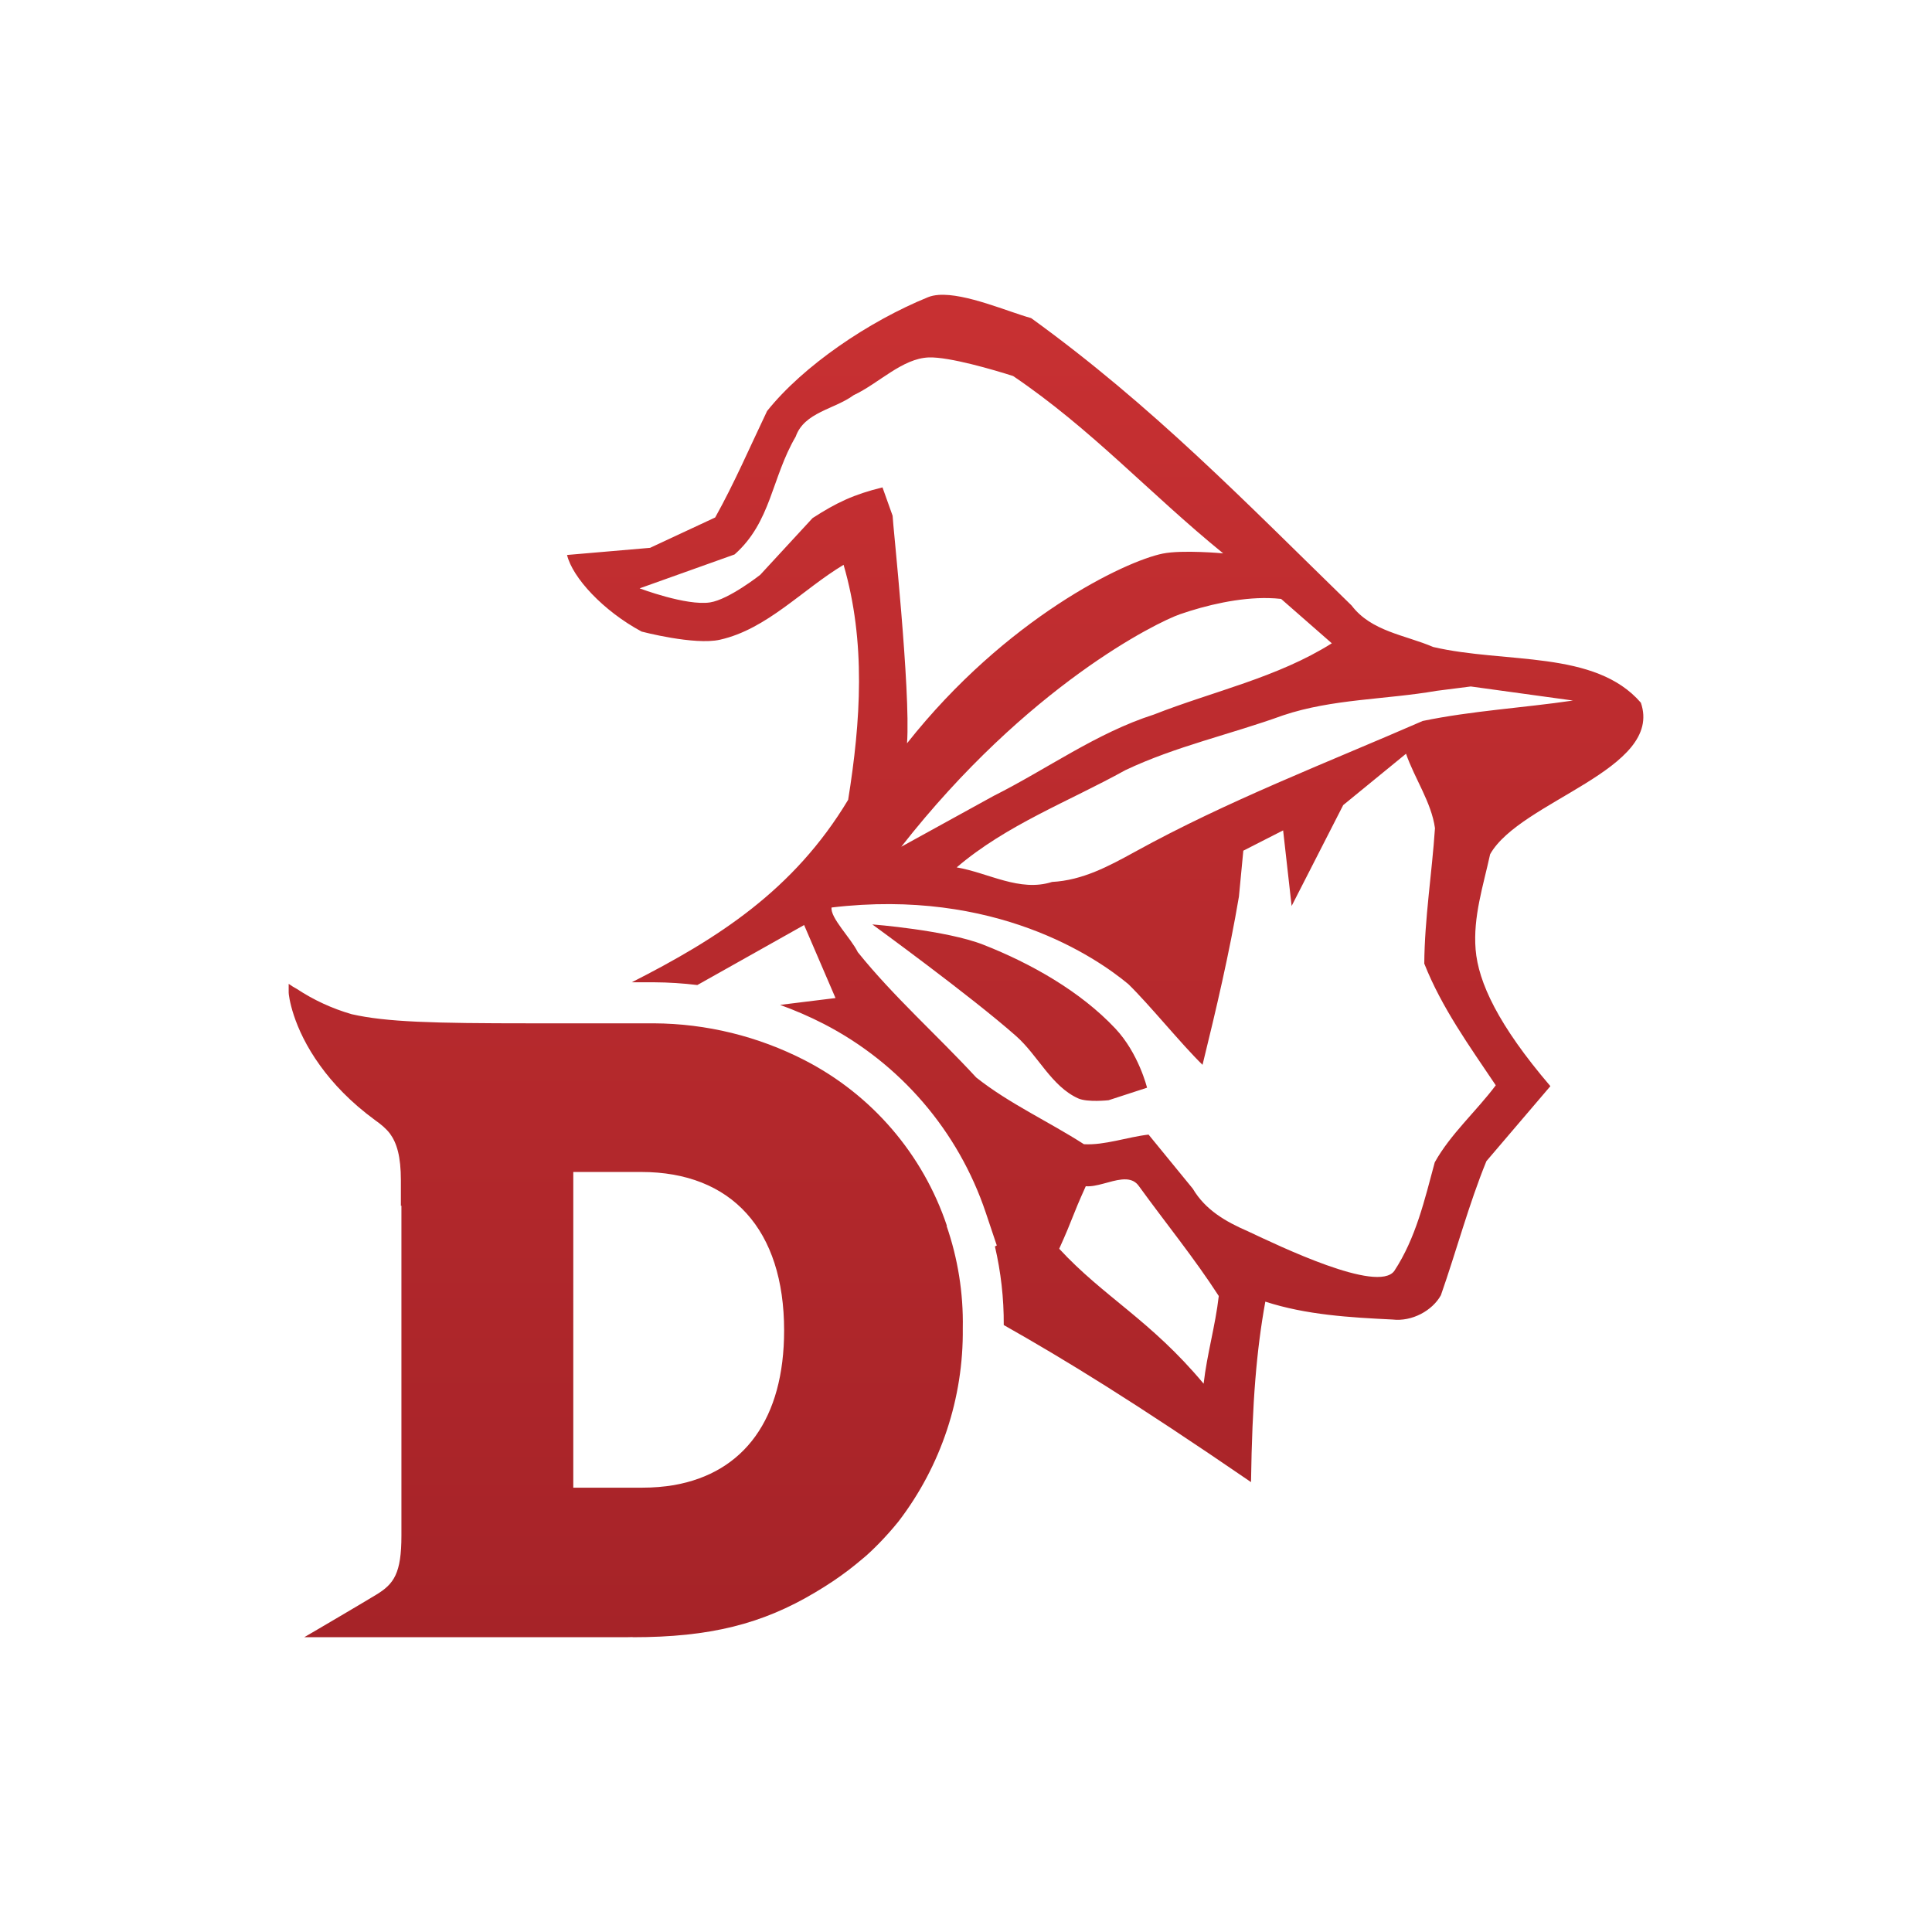 <?xml version="1.0" encoding="UTF-8"?>
<svg width="1440" height="1440" version="1.1" viewBox="0 0 1440 1440" xml:space="preserve" xmlns="http://www.w3.org/2000/svg" xmlns:xlink="http://www.w3.org/1999/xlink"><defs><linearGradient id="linearGradient7" x1="393.43" x2="393.43" y1="-46.105" y2="934.94" gradientTransform="scale(1.004 .995)" gradientUnits="userSpaceOnUse"><stop stop-color="#c73032" offset="0"/><stop stop-color="#a62328" offset="1"/></linearGradient></defs><g transform="translate(342.02 288.65)"><path d="m357.45-68.82c-2.87 0.216-5.492 0.753-7.786 1.687-44.23 17.998-93.032 51.119-119.96 84.866-12.726 26.661-24.44 53.808-38.66 79.305l-48.538 22.636-61.889 5.321c4.053 16.872 26.856 41.642 55.601 57.101 0 0 39.256 10.35 58.333 6.075 35.054-7.855 61.379-37.348 92.178-55.84 16.712 57.333 12.825 116.54 3.409 175.14-40.465 67.393-97.319 103.52-161.28 136.02h16.637c10.803 0.056 21.565 0.754 32.234 2.051l79.588-44.725c7.8 18.14 15.599 36.281 23.399 54.42-13.773 1.7-27.545 3.399-41.318 5.099 11.072 4.023 21.927 8.692 32.459 14.112h0.01c57.067 29.395 100.44 79.913 120.86 140.77l8.194 24.42-1.374 0.741c4.405 18.974 6.697 38.601 6.565 58.58 45.661 25.834 96.797 57.07 184.3 117.07 0.888-60.2 4.145-98.499 10.661-134.51 30.44 9.899 63.333 11.82 94.749 13.325 14.59 1.734 29.8-6.653 36.109-18.096 11.619-33.128 20.782-67.748 33.931-99.946l47.682-55.89c-38.913-45.501-53.746-77.491-55.725-101.85-1.979-24.363 5.676-47.456 10.812-71 22.446-39.927 129.49-63.062 112.36-112.94-34.128-39.504-100.99-28.97-154.78-41.537-21.057-9.017-46.086-11.545-60.81-30.906-80.006-77.927-148.37-148.79-238.87-214.23-16.724-4.546-48.976-18.788-69.068-17.276zm-7.079 46.583c15.124-0.492 48.332 9.239 62.742 13.859 58.781 39.804 101.42 87.325 156.54 132.17 0 0-30.323-2.803-45.038 0.171-28.142 5.687-116.77 48.054-190.59 141.4 2.837-39.244-10.733-164.59-10.745-169.61l-7.541-21.133c-21.549 5.283-34.211 11.345-52.103 22.867l-39.028 42.302s-23.332 18.393-37.389 20.559c-17.637 2.718-52.503-10.474-52.503-10.474l70.774-25.269c27.354-24.206 27.518-57.061 45.567-87.837 6.368-18.215 28.969-20.377 43.16-30.856 18.772-8.779 36.273-27.507 56.151-28.154zm253.19 179.37c3.15 0.07 6.25 0.268 9.281 0.607 12.597 11.028 25.196 22.056 37.794 33.084-40.676 25.61-88.349 35.705-132.71 53.138-42.728 13.675-79.512 40.624-119.4 60.631-22.929 12.62-45.857 25.241-68.785 37.861 94.009-119.98 190.62-167.37 207.76-173.3 19.588-6.768 44.02-12.516 66.067-12.027zm150.66 65.876c25.392 3.495 50.784 6.989 76.177 10.484-37.231 5.488-75.37 7.612-112.03 15.225-71.974 31.389-145.5 59.474-214.37 97.467-19.534 10.74-39.122 21.32-61.868 22.507-24.173 7.722-47.411-6.811-71.091-10.842 37.146-31.76 83.382-49.019 125.73-72.473 37.441-17.779 78.582-26.705 117.54-40.852 36.773-12.337 76.462-11.688 114.52-18.286zm-48.277 50.125c6.471 18.608 18.931 36.254 21.577 55.476-2.248 33.58-7.763 67.74-7.969 100.96 13.031 32.906 33.684 61.503 53.282 90.697-14.572 19.447-33.834 36.427-45.478 57.415-7.572 27.996-14.041 56.432-30.191 81.007-12.509 16.801-85.716-18.672-109.13-29.636-16.455-7.128-31.625-15.844-41.009-31.712l-32.983-40.332c-15.959 1.848-32.698 8.035-48.17 7.17-26.424-16.999-55.767-30.294-80.273-49.727-29.018-31.467-61.499-60.142-88.275-93.417-5.131-10.474-20.602-25.591-19.55-33.287 121.9-14.517 197.25 37.221 221.16 57.073 16.024 15.622 39.312 44.561 55.336 60.183 10.195-41.477 20.024-83.351 27.121-125.35l3.286-34.257 29.665-15.131 6.334 56.348 38.445-75.195c15.606-12.76 31.212-25.519 46.818-38.279zm-397.8 127.22s73.254 53.232 107.13 83.17c16.392 14.487 26.37 37.503 46.31 46.501 6.902 3.115 22.674 1.37 22.674 1.37l28.664-9.327s-6.237-25.612-23.632-44.116c-26.086-27.749-62.904-48.531-98.353-62.453-27.749-10.898-82.79-15.145-82.79-15.145zm-435 44.295v6.657c0 1.472 2.502 25.446 23.483 54.351 9.416 13.086 22.614 27.208 41.103 40.731 4.191 2.973 7.902 5.968 10.944 9.964 5.035 6.906 8.098 16.84 8.098 34.781v19.042c0.132-0.08 0.268-0.153 0.4-0.233v245.93c0 28.232-5.594 36.086-18.777 44.076-13.184 7.99-43.411 25.703-43.411 25.703l-10.253 5.994h239.7c1.791 0 3.383-0.101 5.139-0.118-0.026 0.038-0.05 0.079-0.078 0.118 57.725 0 96.641-9.87 136.12-33.431 9.455-5.609 17.381-10.947 24.588-16.442 1.374-1.047 2.728-2.114 4.076-3.194 0.815-0.655 1.664-1.268 7.732-6.354 6.068-5.086 16.538-15.493 25.765-27.007 31.561-41.25 48.393-91.883 47.808-143.82 0.505-26.405-3.736-52.176-12.067-76.324l0.215-0.116c-17.889-53.319-55.871-97.557-105.87-123.31-34.816-17.917-73.371-27.362-112.53-27.567h-92.019c-72.842 0-107.33-0.933-133.17-6.792-14.552-4.186-28.38-10.562-41.013-18.909l-2.798-1.597zm212.13 140.22h50.605c67.382 0 106.53 43.014 106.53 118.12 0 65.593-29.568 106.09-82.206 115.29-7.401 1.241-15.237 1.894-23.528 1.894h-51.404zm412.52 5.548c3.604 0.275 6.755 1.664 9.098 5.048 19.783 27.317 41.172 53.505 59.488 81.854-2.57 22.378-8.72 42.968-11.29 65.346-39.615-47.459-74.42-64.572-107.64-100.57 10.884-24.122 8.896-22.496 19.801-46.609 7.97 0.705 18.207-4.181 26.798-5.006 1.289-0.124 2.54-0.155 3.742-0.064z" fill="url(#linearGradient7)" stroke-width=".964"/></g></svg>
